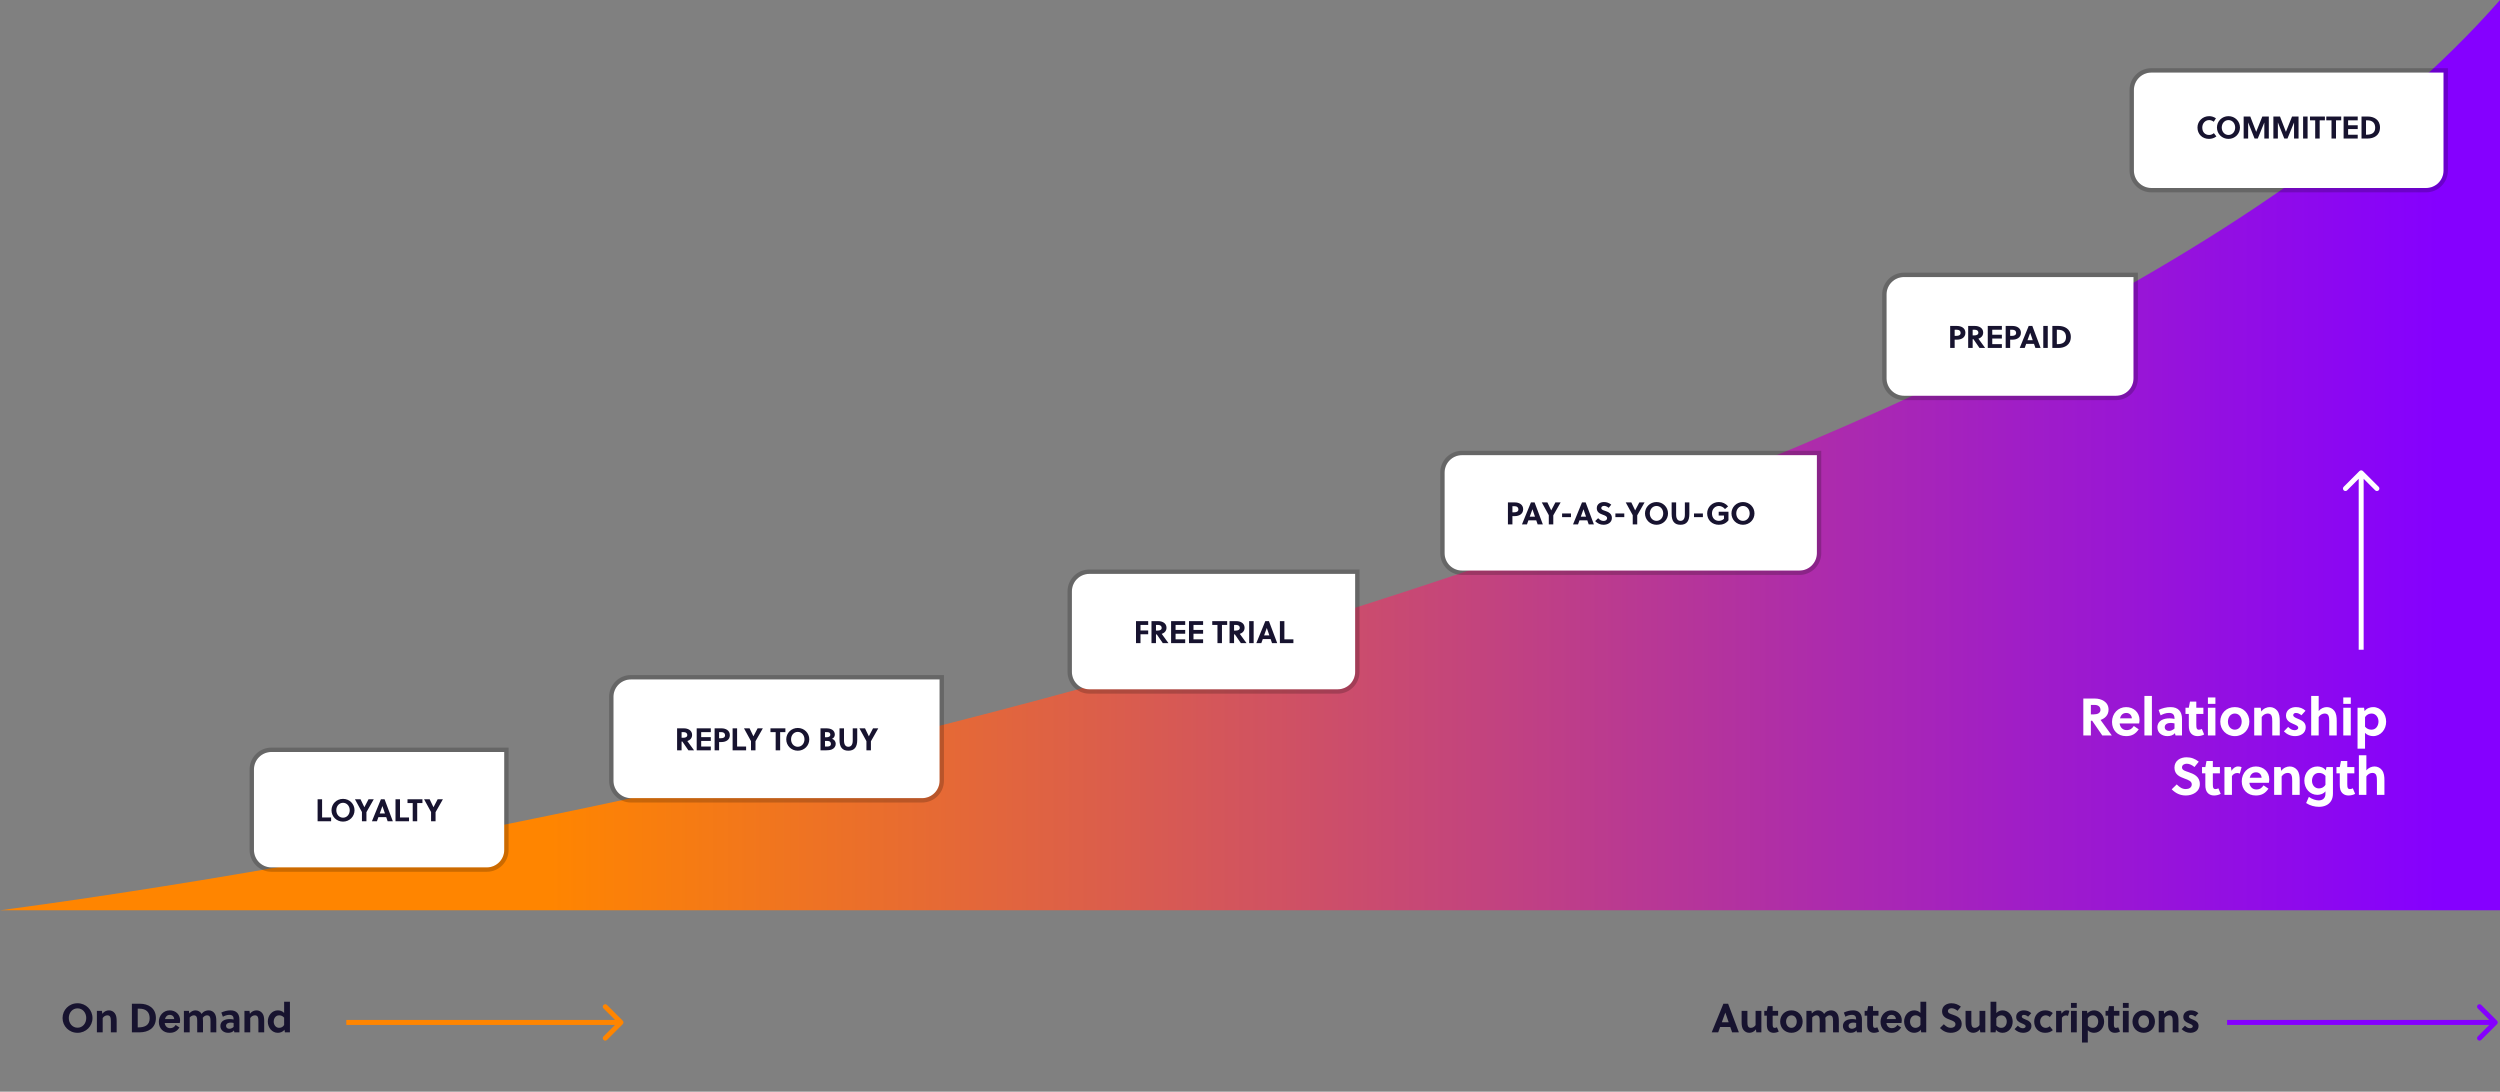 <svg width="758" height="331" viewBox="0 0 758 331" fill="none" xmlns="http://www.w3.org/2000/svg">
<rect x="0" y="0" width="758" height="331" fill="#808080" stroke="none"/>
<path d="M757.09 310.53C757.383 310.237 757.383 309.763 757.09 309.47L752.317 304.697C752.024 304.404 751.549 304.404 751.256 304.697C750.963 304.99 750.963 305.464 751.256 305.757L755.499 310L751.256 314.243C750.963 314.536 750.963 315.01 751.256 315.303C751.549 315.596 752.024 315.596 752.317 315.303L757.09 310.53ZM756.56 309.25L675.257 309.25L675.257 310.75L756.56 310.75L756.56 309.25Z" fill="#8500FF"/>
<path d="M188.816 310.53C189.109 310.237 189.109 309.763 188.816 309.47L184.043 304.697C183.75 304.404 183.275 304.404 182.983 304.697C182.69 304.99 182.69 305.464 182.983 305.757L187.225 310L182.983 314.243C182.69 314.536 182.69 315.01 182.983 315.303C183.275 315.596 183.75 315.596 184.043 315.303L188.816 310.53ZM188.286 309.25L105 309.25L105 310.75L188.286 310.75L188.286 309.25Z" fill="#FF8500"/>
<path d="M758 0C618.983 158.523 194.743 250.051 0 276H758V0Z" fill="url(#paint0_linear_4_692)"/>
<path d="M438 143.29C438 140.369 440.369 138 443.29 138H550.886V167.71C550.886 170.631 548.518 173 545.596 173H443.29C440.368 173 438 170.631 438 167.71V143.29Z" fill="white"/>
<path d="M457.203 152.332V159H458.565V156.485H459.327C460.47 156.485 461.823 155.933 461.823 154.399C461.823 152.884 460.461 152.332 459.327 152.332H457.203ZM458.565 153.484H459.289C459.937 153.484 460.375 153.837 460.375 154.428C460.375 155.094 459.832 155.333 459.108 155.333H458.565V153.484ZM467.79 159L465.285 152.332H464.18L461.456 159H462.97L463.418 157.762H465.79L466.219 159H467.79ZM464.628 154.408H464.637L465.409 156.647H463.818L464.628 154.408ZM470.957 159V156.247L473.186 152.332H471.595L470.338 154.732H470.319L469.166 152.332H467.471L469.595 156.209V159H470.957ZM476.321 156.8V155.675H473.625V156.8H476.321ZM483.273 159L480.767 152.332H479.662L476.938 159H478.453L478.9 157.762H481.272L481.701 159H483.273ZM480.11 154.408H480.12L480.891 156.647H479.3L480.11 154.408ZM487.754 153.98L488.535 153.008C487.859 152.494 487.183 152.218 486.325 152.218C485.22 152.218 484.144 152.818 484.144 154.085C484.144 155.361 485.116 155.742 485.982 156.066C486.659 156.314 487.268 156.533 487.268 157.104C487.268 157.695 486.744 157.952 486.211 157.952C485.516 157.952 485.096 157.638 484.554 157.114L483.649 158C484.373 158.724 485.173 159.114 486.202 159.114C487.364 159.114 488.726 158.495 488.726 157.047C488.726 155.647 487.592 155.209 486.649 154.885C486.135 154.704 485.506 154.561 485.506 154.047C485.506 153.608 485.916 153.38 486.373 153.38C486.887 153.38 487.383 153.665 487.754 153.98ZM492.483 156.8V155.675H489.787V156.8H492.483ZM496.407 159V156.247L498.636 152.332H497.046L495.788 154.732H495.769L494.616 152.332H492.921L495.045 156.209V159H496.407ZM504.286 155.666C504.286 156.933 503.429 157.924 502.257 157.924C501.076 157.924 500.219 156.933 500.219 155.666C500.219 154.399 501.076 153.408 502.257 153.408C503.429 153.408 504.286 154.399 504.286 155.666ZM505.744 155.666C505.744 153.761 504.229 152.218 502.257 152.218C500.276 152.218 498.761 153.761 498.761 155.666C498.761 157.571 500.276 159.114 502.257 159.114C504.229 159.114 505.744 157.571 505.744 155.666ZM512.213 152.332H510.85V156.037C510.85 157.314 510.336 157.924 509.526 157.924C508.717 157.924 508.202 157.314 508.202 156.037V152.332H506.84V155.856C506.84 157.952 507.64 159.114 509.507 159.114C511.412 159.114 512.213 157.952 512.213 155.856V152.332ZM516.316 156.8V155.675H513.621V156.8H516.316ZM522.708 156.304V157.304C522.288 157.704 521.707 157.924 521.164 157.924C519.897 157.924 519.069 157 519.069 155.666C519.069 154.399 519.955 153.408 521.164 153.408C521.926 153.408 522.555 153.808 523.022 154.351L523.965 153.532C523.232 152.684 522.288 152.218 521.164 152.218C519.202 152.218 517.611 153.713 517.611 155.666C517.611 157.714 519.145 159.114 521.164 159.114C522.317 159.114 523.374 158.686 524.07 157.752V155.152H521.107V156.304H522.708ZM530.502 155.666C530.502 156.933 529.644 157.924 528.473 157.924C527.291 157.924 526.434 156.933 526.434 155.666C526.434 154.399 527.291 153.408 528.473 153.408C529.644 153.408 530.502 154.399 530.502 155.666ZM531.959 155.666C531.959 153.761 530.445 152.218 528.473 152.218C526.491 152.218 524.977 153.761 524.977 155.666C524.977 157.571 526.491 159.114 528.473 159.114C530.445 159.114 531.959 157.571 531.959 155.666Z" fill="#17132F"/>
<path d="M551.547 138V137.339H550.886H443.29C440.003 137.339 437.339 140.003 437.339 143.29V167.71C437.339 170.997 440.003 173.661 443.29 173.661H545.596C548.883 173.661 551.547 170.997 551.547 167.71V138Z" stroke="black" stroke-opacity="0.2" stroke-width="1.323"/>
<path d="M186 211.29C186 208.369 188.369 206 191.29 206H284.886V236.71C284.886 239.631 282.518 242 279.596 242H191.29C188.368 242 186 239.631 186 236.71V211.29Z" fill="white"/>
<path d="M205.295 220.832V227.5H206.657V224.842H206.895L208.724 227.5H210.439C209.982 226.881 208.991 225.519 208.4 224.69C209.143 224.442 209.848 223.871 209.848 222.832C209.848 221.384 208.486 220.832 207.41 220.832H205.295ZM206.657 221.984H207.372C207.981 221.984 208.391 222.337 208.391 222.861C208.391 223.442 207.876 223.69 207.191 223.69H206.657V221.984ZM215.514 227.5V226.347H212.599V224.642H215.514V223.49H212.599V221.984H215.514V220.832H211.237V227.5H215.514ZM216.668 220.832V227.5H218.03V224.985H218.792C219.935 224.985 221.288 224.433 221.288 222.899C221.288 221.384 219.926 220.832 218.792 220.832H216.668ZM218.03 221.984H218.754C219.402 221.984 219.84 222.337 219.84 222.928C219.84 223.594 219.297 223.833 218.573 223.833H218.03V221.984ZM226.222 227.5V226.347H223.488V220.832H222.126V227.5H226.222ZM229.064 227.5V224.747L231.293 220.832H229.702L228.445 223.232H228.425L227.273 220.832H225.577L227.702 224.709V227.5H229.064ZM238.127 221.984V220.832H233.602V221.984H235.183V227.5H236.545V221.984H238.127ZM243.915 224.166C243.915 225.433 243.058 226.424 241.886 226.424C240.705 226.424 239.848 225.433 239.848 224.166C239.848 222.899 240.705 221.908 241.886 221.908C243.058 221.908 243.915 222.899 243.915 224.166ZM245.373 224.166C245.373 222.261 243.858 220.718 241.886 220.718C239.905 220.718 238.39 222.261 238.39 224.166C238.39 226.071 239.905 227.614 241.886 227.614C243.858 227.614 245.373 226.071 245.373 224.166ZM248.774 220.832V227.5H250.451C251.051 227.5 251.699 227.443 252.203 227.233C252.927 226.928 253.394 226.309 253.394 225.519C253.394 224.814 252.956 224.233 252.28 224.004C252.832 223.756 253.118 223.27 253.118 222.718C253.118 222.118 252.851 221.594 252.337 221.261C251.842 220.937 251.165 220.832 250.527 220.832H248.774ZM250.136 224.652H250.898C251.575 224.652 251.937 224.995 251.937 225.547C251.937 225.89 251.794 226.09 251.556 226.214C251.27 226.357 250.851 226.357 250.451 226.357H250.136V224.652ZM250.136 221.975H250.403C250.832 221.975 251.213 221.975 251.47 222.146C251.632 222.27 251.756 222.461 251.756 222.766C251.756 223.29 251.299 223.547 250.517 223.547H250.136V221.975ZM259.912 220.832H258.55V224.537C258.55 225.814 258.035 226.424 257.225 226.424C256.416 226.424 255.901 225.814 255.901 224.537V220.832H254.539V224.356C254.539 226.452 255.339 227.614 257.206 227.614C259.112 227.614 259.912 226.452 259.912 224.356V220.832ZM264.063 227.5V224.747L266.292 220.832H264.702L263.444 223.232H263.425L262.272 220.832H260.577L262.701 224.709V227.5H264.063Z" fill="#17132F"/>
<path d="M285.547 206V205.339H284.886H191.29C188.003 205.339 185.339 208.003 185.339 211.29V236.71C185.339 239.997 188.003 242.661 191.29 242.661H279.596C282.883 242.661 285.547 239.997 285.547 236.71V206Z" stroke="black" stroke-opacity="0.2" stroke-width="1.323"/>
<path d="M77 233.29C77 230.369 79.368 228 82.29 228H152.886V257.71C152.886 260.631 150.518 263 147.596 263H82.29C79.368 263 77 260.631 77 257.71V233.29Z" fill="white"/>
<path d="M100.393 249V247.847H97.659V242.332H96.297V249H100.393ZM106.037 245.666C106.037 246.933 105.179 247.924 104.007 247.924C102.826 247.924 101.969 246.933 101.969 245.666C101.969 244.399 102.826 243.408 104.007 243.408C105.179 243.408 106.037 244.399 106.037 245.666ZM107.494 245.666C107.494 243.761 105.979 242.218 104.007 242.218C102.026 242.218 100.511 243.761 100.511 245.666C100.511 247.571 102.026 249.114 104.007 249.114C105.979 249.114 107.494 247.571 107.494 245.666ZM111.102 249V246.247L113.331 242.332H111.74L110.483 244.732H110.464L109.311 242.332H107.616L109.74 246.209V249H111.102ZM119.104 249L116.598 242.332H115.493L112.769 249H114.284L114.731 247.762H117.103L117.532 249H119.104ZM115.941 244.408H115.951L116.722 246.647H115.131L115.941 244.408ZM124.013 249V247.847H121.279V242.332H119.917V249H124.013ZM128.08 243.484V242.332H123.555V243.484H125.136V249H126.498V243.484H128.08ZM132.062 249V246.247L134.291 242.332H132.7L131.442 244.732H131.423L130.271 242.332H128.575L130.699 246.209V249H132.062Z" fill="#17132F"/>
<path d="M153.547 228V227.339H152.886H82.29C79.003 227.339 76.339 230.003 76.339 233.29V257.71C76.339 260.997 79.003 263.661 82.29 263.661H147.596C150.883 263.661 153.547 260.997 153.547 257.71V228Z" stroke="black" stroke-opacity="0.2" stroke-width="1.323"/>
<path d="M572 89.29C572 86.368 574.369 84 577.29 84H646.886V114.71C646.886 117.631 644.518 120 641.596 120H577.29C574.368 120 572 117.631 572 114.71V89.29Z" fill="white"/>
<path d="M591.29 98.832V105.5H592.652V102.985H593.414C594.557 102.985 595.91 102.433 595.91 100.899C595.91 99.384 594.548 98.832 593.414 98.832H591.29ZM592.652 99.984H593.376C594.024 99.984 594.462 100.337 594.462 100.928C594.462 101.594 593.919 101.833 593.195 101.833H592.652V99.984ZM596.748 98.832V105.5H598.11V102.842H598.349L600.178 105.5H601.892C601.435 104.881 600.444 103.519 599.854 102.69C600.597 102.442 601.302 101.871 601.302 100.832C601.302 99.384 599.939 98.832 598.863 98.832H596.748ZM598.11 99.984H598.825C599.435 99.984 599.844 100.337 599.844 100.861C599.844 101.442 599.33 101.69 598.644 101.69H598.11V99.984ZM606.968 105.5V104.347H604.053V102.642H606.968V101.49H604.053V99.984H606.968V98.832H602.69V105.5H606.968ZM608.121 98.832V105.5H609.483V102.985H610.245C611.388 102.985 612.741 102.433 612.741 100.899C612.741 99.384 611.379 98.832 610.245 98.832H608.121ZM609.483 99.984H610.207C610.855 99.984 611.293 100.337 611.293 100.928C611.293 101.594 610.75 101.833 610.026 101.833H609.483V99.984ZM618.709 105.5L616.203 98.832H615.098L612.374 105.5H613.889L614.336 104.262H616.708L617.137 105.5H618.709ZM615.546 100.908H615.556L616.327 103.147H614.736L615.546 100.908ZM620.884 105.5V98.832H619.522V105.5H620.884ZM622.273 105.5H624.13C625.959 105.5 627.874 104.605 627.874 102.137C627.874 99.727 625.94 98.832 624.216 98.832H622.273V105.5ZM623.635 99.984H624.054C625.55 99.984 626.417 100.756 626.417 102.223C626.417 103.795 625.35 104.347 623.788 104.347H623.635V99.984Z" fill="#17132F"/>
<path d="M647.547 84V83.339H646.886H577.29C574.003 83.339 571.339 86.003 571.339 89.29V114.71C571.339 117.997 574.003 120.661 577.29 120.661H641.596C644.883 120.661 647.547 117.997 647.547 114.71V84Z" stroke="black" stroke-opacity="0.2" stroke-width="1.323"/>
<path d="M647 27.29C647 24.369 649.369 22 652.29 22H740.886V51.71C740.886 54.632 738.518 57 735.596 57H652.29C649.368 57 647 54.632 647 51.71V27.29Z" fill="white"/>
<path d="M667.731 38.666C667.731 37.399 668.617 36.408 669.827 36.408C670.341 36.408 670.817 36.618 671.218 36.923L671.875 35.865C671.218 35.456 670.589 35.218 669.827 35.218C667.864 35.218 666.274 36.713 666.274 38.666C666.274 40.705 667.769 42.114 669.77 42.114C670.589 42.114 671.36 41.857 672.008 41.362L671.246 40.371C670.836 40.724 670.332 40.924 669.827 40.924C668.522 40.924 667.731 40 667.731 38.666ZM677.704 38.666C677.704 39.933 676.846 40.924 675.675 40.924C674.493 40.924 673.636 39.933 673.636 38.666C673.636 37.399 674.493 36.408 675.675 36.408C676.846 36.408 677.704 37.399 677.704 38.666ZM679.161 38.666C679.161 36.761 677.646 35.218 675.675 35.218C673.693 35.218 672.179 36.761 672.179 38.666C672.179 40.571 673.693 42.114 675.675 42.114C677.646 42.114 679.161 40.571 679.161 38.666ZM686.544 37.132V42H687.906V35.332H685.935L684.077 39.98L682.286 35.332H680.276V42H681.638V37.113L683.582 42H684.553L686.544 37.132ZM695.556 37.132V42H696.918V35.332H694.947L693.089 39.98L691.298 35.332H689.288V42H690.65V37.113L692.594 42H693.565L695.556 37.132ZM699.662 42V35.332H698.3V42H699.662ZM704.91 36.484V35.332H700.385V36.484H701.966V42H703.328V36.484H704.91ZM709.856 36.484V35.332H705.332V36.484H706.913V42H708.275V36.484H709.856ZM714.86 42V40.847H711.945V39.142H714.86V37.99H711.945V36.484H714.86V35.332H710.582V42H714.86ZM716.013 42H717.87C719.699 42 721.614 41.105 721.614 38.637C721.614 36.227 719.68 35.332 717.956 35.332H716.013V42ZM717.375 36.484H717.794C719.29 36.484 720.157 37.256 720.157 38.723C720.157 40.295 719.09 40.847 717.528 40.847H717.375V36.484Z" fill="#17132F"/>
<path d="M741.547 22V21.339H740.886H652.29C649.003 21.339 646.339 24.003 646.339 27.29V51.71C646.339 54.997 649.003 57.661 652.29 57.661H735.596C738.883 57.661 741.547 54.997 741.547 51.71V22Z" stroke="black" stroke-opacity="0.2" stroke-width="1.323"/>
<path d="M325 179.29C325 176.369 327.369 174 330.29 174H410.886V203.71C410.886 206.631 408.518 209 405.596 209H330.29C327.368 209 325 206.631 325 203.71V179.29Z" fill="white"/>
<path d="M348.131 192.314V191.161H345.797V189.484H348.131V188.332H344.435V195H345.797V192.314H348.131ZM349.13 188.332V195H350.493V192.342H350.731L352.56 195H354.274C353.817 194.381 352.826 193.019 352.236 192.19C352.979 191.942 353.684 191.371 353.684 190.332C353.684 188.884 352.322 188.332 351.245 188.332H349.13ZM350.493 189.484H351.207C351.817 189.484 352.226 189.837 352.226 190.361C352.226 190.942 351.712 191.19 351.026 191.19H350.493V189.484ZM359.35 195V193.847H356.435V192.142H359.35V190.99H356.435V189.484H359.35V188.332H355.073V195H359.35ZM364.78 195V193.847H361.865V192.142H364.78V190.99H361.865V189.484H364.78V188.332H360.503V195H364.78ZM372.078 189.484V188.332H367.553V189.484H369.134V195H370.497V189.484H372.078ZM372.804 188.332V195H374.166V192.342H374.404L376.233 195H377.948C377.491 194.381 376.5 193.019 375.909 192.19C376.652 191.942 377.357 191.371 377.357 190.332C377.357 188.884 375.995 188.332 374.919 188.332H372.804ZM374.166 189.484H374.881C375.49 189.484 375.9 189.837 375.9 190.361C375.9 190.942 375.385 191.19 374.7 191.19H374.166V189.484ZM380.108 195V188.332H378.746V195H380.108ZM387.25 195L384.745 188.332H383.64L380.915 195H382.43L382.878 193.762H385.25L385.678 195H387.25ZM384.087 190.408H384.097L384.868 192.647H383.278L384.087 190.408ZM392.159 195V193.847H389.425V188.332H388.063V195H392.159Z" fill="#17132F"/>
<path d="M411.547 174V173.339H410.886H330.29C327.003 173.339 324.339 176.003 324.339 179.29V203.71C324.339 206.997 327.003 209.661 330.29 209.661H405.596C408.883 209.661 411.547 206.997 411.547 203.71V174Z" stroke="black" stroke-opacity="0.2" stroke-width="1.323"/>
<path d="M631.664 211.8V223H633.952V218.536H634.352L637.424 223H640.304C639.536 221.96 637.872 219.672 636.88 218.28C638.128 217.864 639.312 216.904 639.312 215.16C639.312 212.728 637.024 211.8 635.216 211.8H631.664ZM633.952 213.736H635.152C636.176 213.736 636.864 214.328 636.864 215.208C636.864 216.184 636 216.6 634.848 216.6H633.952V213.736ZM648.586 219.352C648.65 219.016 648.698 218.616 648.698 218.28C648.698 216.04 646.97 214.392 644.634 214.392C642.218 214.392 640.362 216.344 640.362 218.888C640.362 221.416 642.074 223.192 644.618 223.192C646.426 223.192 647.498 222.52 648.458 221.128L646.97 220.12C646.426 220.92 645.866 221.368 644.778 221.368C643.578 221.368 642.826 220.504 642.666 219.352H648.586ZM642.778 217.8C643.018 216.856 643.61 216.168 644.698 216.168C645.626 216.168 646.33 216.792 646.378 217.8H642.778ZM652.457 211H650.185V223H652.457V211ZM661.581 223V217.944C661.581 215.752 660.445 214.392 658.109 214.392C656.861 214.392 655.565 214.728 654.493 215.256L655.101 216.888C655.837 216.504 656.685 216.152 657.645 216.152C658.877 216.152 659.309 216.792 659.309 217.848V217.976C658.781 217.864 658.253 217.8 657.789 217.8C656.045 217.8 654.125 218.456 654.125 220.52C654.125 222.248 655.581 223.192 657.149 223.192C658.045 223.192 658.893 222.952 659.437 222.28L659.613 223H661.581ZM659.309 220.888C658.829 221.32 658.285 221.608 657.629 221.608C656.957 221.608 656.349 221.224 656.349 220.488C656.349 219.496 657.325 219.192 658.157 219.192C658.509 219.192 658.877 219.24 659.309 219.336V220.888ZM668.064 216.472V214.584H665.92V212.728H664L663.648 214.584H662.64V216.472H663.648V219.976C663.648 220.472 663.68 220.968 663.808 221.384C664.112 222.472 664.992 223.192 666.304 223.192C666.96 223.192 667.76 223.016 668.304 222.696L667.6 221.016C667.312 221.16 667.04 221.256 666.688 221.256C666.208 221.256 666.016 220.952 665.952 220.456C665.92 220.216 665.92 219.992 665.92 219.736V216.472H668.064ZM671.711 223V214.584H669.439V223H671.711ZM671.711 213.416V211.48H669.439V213.416H671.711ZM677.603 214.392C675.027 214.392 673.187 216.312 673.187 218.792C673.187 221.272 675.027 223.192 677.603 223.192C680.163 223.192 682.003 221.272 682.003 218.792C682.003 216.312 680.163 214.392 677.603 214.392ZM679.683 218.792C679.683 220.168 678.851 221.24 677.603 221.24C676.355 221.24 675.507 220.168 675.507 218.792C675.507 217.416 676.355 216.344 677.603 216.344C678.851 216.344 679.683 217.416 679.683 218.792ZM683.478 214.584V223H685.75V217.416C686.166 216.728 686.902 216.344 687.574 216.344C688.07 216.344 688.486 216.52 688.694 216.936C688.934 217.416 688.95 218.12 688.95 218.744V223H691.222V218.632C691.222 217.432 691.126 216.344 690.47 215.496C689.942 214.824 689.142 214.392 688.23 214.392C687.302 214.392 686.294 214.792 685.622 215.736L685.446 214.584H683.478ZM699.033 215.496C698.249 214.76 697.241 214.392 696.121 214.392C694.585 214.392 693.113 215.256 693.113 216.968C693.113 218.44 694.217 219.016 695.225 219.448C696.057 219.816 696.825 220.072 696.825 220.664C696.825 221.176 696.217 221.4 695.753 221.4C694.937 221.4 694.409 221.032 693.769 220.408L692.473 221.752C693.401 222.68 694.553 223.192 695.865 223.192C697.497 223.192 699.097 222.344 699.097 220.488C699.097 218.888 697.721 218.344 696.633 217.896C695.929 217.608 695.305 217.336 695.305 216.808C695.305 216.408 695.689 216.168 696.121 216.168C696.761 216.168 697.353 216.488 697.785 216.872L699.033 215.496ZM703.024 211H700.752V223H703.024V217.416C703.44 216.728 704.176 216.344 704.848 216.344C705.344 216.344 705.76 216.52 705.968 216.936C706.208 217.416 706.224 218.12 706.224 218.744V223H708.496V218.632C708.496 217.432 708.4 216.344 707.744 215.496C707.216 214.824 706.416 214.392 705.504 214.392C704.64 214.392 703.696 214.76 703.024 215.576V211ZM712.755 223V214.584H710.483V223H712.755ZM712.755 213.416V211.48H710.483V213.416H712.755ZM714.807 214.584V227H717.079V222.184C717.719 222.92 718.727 223.192 719.543 223.192C721.815 223.192 723.479 221.192 723.479 218.824C723.479 216.376 721.799 214.392 719.559 214.392C718.695 214.392 717.559 214.712 716.951 215.624L716.775 214.584H714.807ZM717.079 217.464C717.575 216.632 718.343 216.344 719.063 216.344C720.375 216.344 721.159 217.512 721.159 218.76C721.159 219.944 720.487 221.24 719.031 221.24C718.311 221.24 717.639 221 717.079 220.328V217.464ZM665.358 232.568L666.67 230.936C665.534 230.072 664.398 229.608 662.958 229.608C661.102 229.608 659.294 230.616 659.294 232.744C659.294 234.888 660.926 235.528 662.382 236.072C663.518 236.488 664.542 236.856 664.542 237.816C664.542 238.808 663.662 239.24 662.766 239.24C661.598 239.24 660.894 238.712 659.982 237.832L658.462 239.32C659.678 240.536 661.022 241.192 662.75 241.192C664.702 241.192 666.99 240.152 666.99 237.72C666.99 235.368 665.086 234.632 663.502 234.088C662.638 233.784 661.582 233.544 661.582 232.68C661.582 231.944 662.27 231.56 663.038 231.56C663.902 231.56 664.734 232.04 665.358 232.568ZM673.076 234.472V232.584H670.932V230.728H669.012L668.66 232.584H667.652V234.472H668.66V237.976C668.66 238.472 668.692 238.968 668.82 239.384C669.124 240.472 670.004 241.192 671.316 241.192C671.972 241.192 672.772 241.016 673.316 240.696L672.612 239.016C672.324 239.16 672.052 239.256 671.7 239.256C671.22 239.256 671.028 238.952 670.964 238.456C670.932 238.216 670.932 237.992 670.932 237.736V234.472H673.076ZM676.419 232.584H674.451V241H676.723V235.304C677.059 234.744 677.651 234.376 678.307 234.376C678.595 234.376 678.867 234.44 679.107 234.568L679.651 232.584C679.347 232.472 678.979 232.392 678.563 232.392C677.731 232.392 677.075 232.92 676.595 233.704L676.419 232.584ZM687.923 237.352C687.987 237.016 688.035 236.616 688.035 236.28C688.035 234.04 686.307 232.392 683.971 232.392C681.555 232.392 679.699 234.344 679.699 236.888C679.699 239.416 681.411 241.192 683.955 241.192C685.763 241.192 686.835 240.52 687.795 239.128L686.307 238.12C685.763 238.92 685.203 239.368 684.115 239.368C682.915 239.368 682.163 238.504 682.003 237.352H687.923ZM682.115 235.8C682.355 234.856 682.947 234.168 684.035 234.168C684.963 234.168 685.667 234.792 685.715 235.8H682.115ZM689.522 232.584V241H691.794V235.416C692.21 234.728 692.946 234.344 693.618 234.344C694.114 234.344 694.53 234.52 694.738 234.936C694.978 235.416 694.994 236.12 694.994 236.744V241H697.266V236.632C697.266 235.432 697.17 234.344 696.514 233.496C695.986 232.824 695.186 232.392 694.274 232.392C693.346 232.392 692.338 232.792 691.666 233.736L691.49 232.584H689.522ZM707.348 232.584H705.38L705.188 233.576C704.58 232.696 703.476 232.392 702.628 232.392C700.34 232.392 698.676 234.312 698.676 236.664C698.676 239.096 700.372 241 702.596 241C703.412 241 704.452 240.728 705.076 239.928V240.696C705.076 242.04 704.212 242.68 703.028 242.68C702.196 242.68 701.012 242.328 700.052 241.608L699.22 243.48C700.404 244.264 701.812 244.632 703.108 244.632C704.644 244.632 706.084 244.072 706.82 242.792C707.172 242.2 707.348 241.464 707.348 240.552V232.584ZM705.076 237.944C704.58 238.776 703.796 239.048 703.092 239.048C701.796 239.048 700.996 237.96 700.996 236.728C700.996 235.56 701.668 234.344 703.124 234.344C703.828 234.344 704.5 234.584 705.076 235.256V237.944ZM713.839 234.472V232.584H711.695V230.728H709.775L709.423 232.584H708.415V234.472H709.423V237.976C709.423 238.472 709.455 238.968 709.583 239.384C709.887 240.472 710.767 241.192 712.079 241.192C712.735 241.192 713.535 241.016 714.079 240.696L713.375 239.016C713.087 239.16 712.815 239.256 712.463 239.256C711.983 239.256 711.791 238.952 711.727 238.456C711.695 238.216 711.695 237.992 711.695 237.736V234.472H713.839ZM717.485 229H715.213V241H717.485V235.416C717.901 234.728 718.637 234.344 719.309 234.344C719.805 234.344 720.221 234.52 720.429 234.936C720.669 235.416 720.685 236.12 720.685 236.744V241H722.957V236.632C722.957 235.432 722.861 234.344 722.205 233.496C721.677 232.824 720.877 232.392 719.965 232.392C719.101 232.392 718.157 232.76 717.485 233.576V229Z" fill="white"/>
<path d="M26.147 308.667C26.147 310.314 25.033 311.601 23.51 311.601C21.975 311.601 20.861 310.314 20.861 308.667C20.861 307.021 21.975 305.733 23.51 305.733C25.033 305.733 26.147 307.021 26.147 308.667ZM28.041 308.667C28.041 306.192 26.073 304.186 23.51 304.186C20.935 304.186 18.967 306.192 18.967 308.667C18.967 311.143 20.935 313.149 23.51 313.149C26.073 313.149 28.041 311.143 28.041 308.667ZM29.378 306.489V313H31.136V308.68C31.458 308.147 32.028 307.85 32.548 307.85C32.931 307.85 33.253 307.986 33.414 308.308C33.6 308.68 33.612 309.224 33.612 309.707V313H35.37V309.621C35.37 308.692 35.296 307.85 34.788 307.194C34.38 306.674 33.761 306.34 33.055 306.34C32.337 306.34 31.557 306.65 31.037 307.38L30.901 306.489H29.378ZM39.989 313H42.403C44.78 313 47.268 311.836 47.268 308.63C47.268 305.498 44.755 304.335 42.515 304.335H39.989V313ZM41.76 305.833H42.304C44.248 305.833 45.374 306.835 45.374 308.742C45.374 310.784 43.988 311.502 41.958 311.502H41.76V305.833ZM54.52 310.178C54.57 309.918 54.607 309.608 54.607 309.348C54.607 307.615 53.27 306.34 51.463 306.34C49.594 306.34 48.158 307.85 48.158 309.819C48.158 311.774 49.482 313.149 51.45 313.149C52.849 313.149 53.679 312.629 54.422 311.552L53.27 310.772C52.849 311.391 52.416 311.737 51.574 311.737C50.646 311.737 50.064 311.069 49.94 310.178H54.52ZM50.027 308.977C50.213 308.246 50.671 307.714 51.512 307.714C52.23 307.714 52.775 308.197 52.812 308.977H50.027ZM65.586 313V309.621C65.586 308.68 65.512 307.838 65.004 307.182C64.596 306.662 63.989 306.34 63.296 306.34C62.59 306.34 61.736 306.563 61.13 307.429C60.795 306.773 60.028 306.34 59.285 306.34C58.641 306.34 57.923 306.625 57.404 307.281L57.28 306.489H55.757V313H57.515V308.494C57.837 308.123 58.332 307.85 58.765 307.85C59.136 307.85 59.434 307.986 59.595 308.296C59.793 308.667 59.793 309.224 59.793 309.707V313H61.55V309.621C61.55 309.262 61.526 308.915 61.489 308.593C61.81 308.123 62.306 307.85 62.764 307.85C63.16 307.85 63.469 307.986 63.63 308.308C63.816 308.68 63.828 309.224 63.828 309.707V313H65.586ZM72.589 313V309.088C72.589 307.392 71.71 306.34 69.903 306.34C68.938 306.34 67.935 306.6 67.105 307.009L67.576 308.271C68.145 307.974 68.801 307.702 69.544 307.702C70.497 307.702 70.832 308.197 70.832 309.014V309.113C70.423 309.026 70.014 308.977 69.655 308.977C68.306 308.977 66.821 309.484 66.821 311.081C66.821 312.418 67.947 313.149 69.16 313.149C69.853 313.149 70.51 312.963 70.93 312.443L71.067 313H72.589ZM70.832 311.366C70.46 311.7 70.039 311.923 69.532 311.923C69.012 311.923 68.541 311.626 68.541 311.056C68.541 310.289 69.296 310.054 69.94 310.054C70.213 310.054 70.497 310.091 70.832 310.165V311.366ZM74.114 306.489V313H75.872V308.68C76.194 308.147 76.763 307.85 77.283 307.85C77.667 307.85 77.989 307.986 78.15 308.308C78.336 308.68 78.348 309.224 78.348 309.707V313H80.106V309.621C80.106 308.692 80.031 307.85 79.524 307.194C79.115 306.674 78.496 306.34 77.791 306.34C77.073 306.34 76.293 306.65 75.773 307.38L75.637 306.489H74.114ZM87.907 313V303.716H86.149V307.12C85.654 306.563 84.874 306.34 84.255 306.34C82.485 306.34 81.197 307.887 81.197 309.72C81.197 311.614 82.509 313.149 84.23 313.149C84.898 313.149 85.777 312.913 86.236 312.195L86.384 313H87.907ZM86.149 310.784C85.765 311.428 85.171 311.638 84.614 311.638C83.611 311.638 82.992 310.722 82.992 309.769C82.992 308.853 83.512 307.85 84.639 307.85C85.183 307.85 85.703 308.036 86.149 308.556V310.784Z" fill="#17132F"/>
<path d="M527.223 313L523.967 304.335H522.531L518.991 313H520.959L521.541 311.391H524.623L525.18 313H527.223ZM523.113 307.033H523.125L524.128 309.942H522.061L523.113 307.033ZM534.049 313V306.489H532.291V310.809C531.97 311.341 531.4 311.638 530.88 311.638C530.497 311.638 530.175 311.502 530.014 311.18C529.828 310.809 529.816 310.264 529.816 309.781V306.489H528.058V309.868C528.058 310.797 528.132 311.638 528.64 312.294C529.048 312.814 529.667 313.149 530.373 313.149C531.091 313.149 531.871 312.839 532.391 312.109L532.527 313H534.049ZM539.127 307.949V306.489H537.468V305.053H535.982L535.71 306.489H534.93V307.949H535.71V310.66C535.71 311.044 535.735 311.428 535.834 311.75C536.069 312.591 536.75 313.149 537.765 313.149C538.273 313.149 538.892 313.012 539.312 312.765L538.768 311.465C538.545 311.576 538.334 311.651 538.062 311.651C537.691 311.651 537.542 311.415 537.493 311.032C537.468 310.846 537.468 310.673 537.468 310.475V307.949H539.127ZM543.161 306.34C541.168 306.34 539.745 307.826 539.745 309.744C539.745 311.663 541.168 313.149 543.161 313.149C545.142 313.149 546.566 311.663 546.566 309.744C546.566 307.826 545.142 306.34 543.161 306.34ZM544.771 309.744C544.771 310.809 544.127 311.638 543.161 311.638C542.196 311.638 541.54 310.809 541.54 309.744C541.54 308.68 542.196 307.85 543.161 307.85C544.127 307.85 544.771 308.68 544.771 309.744ZM557.536 313V309.621C557.536 308.68 557.462 307.838 556.954 307.182C556.546 306.662 555.939 306.34 555.246 306.34C554.54 306.34 553.686 306.563 553.079 307.429C552.745 306.773 551.978 306.34 551.235 306.34C550.591 306.34 549.873 306.625 549.353 307.281L549.23 306.489H547.707V313H549.465V308.494C549.787 308.123 550.282 307.85 550.715 307.85C551.086 307.85 551.383 307.986 551.544 308.296C551.742 308.667 551.742 309.224 551.742 309.707V313H553.5V309.621C553.5 309.262 553.476 308.915 553.438 308.593C553.76 308.123 554.255 307.85 554.713 307.85C555.11 307.85 555.419 307.986 555.58 308.308C555.766 308.68 555.778 309.224 555.778 309.707V313H557.536ZM564.539 313V309.088C564.539 307.392 563.66 306.34 561.853 306.34C560.887 306.34 559.885 306.6 559.055 307.009L559.526 308.271C560.095 307.974 560.751 307.702 561.494 307.702C562.447 307.702 562.781 308.197 562.781 309.014V309.113C562.373 309.026 561.964 308.977 561.605 308.977C560.256 308.977 558.77 309.484 558.77 311.081C558.77 312.418 559.897 313.149 561.11 313.149C561.803 313.149 562.459 312.963 562.88 312.443L563.016 313H564.539ZM562.781 311.366C562.41 311.7 561.989 311.923 561.481 311.923C560.962 311.923 560.491 311.626 560.491 311.056C560.491 310.289 561.246 310.054 561.89 310.054C562.162 310.054 562.447 310.091 562.781 310.165V311.366ZM569.555 307.949V306.489H567.896V305.053H566.411L566.138 306.489H565.359V307.949H566.138V310.66C566.138 311.044 566.163 311.428 566.262 311.75C566.497 312.591 567.178 313.149 568.193 313.149C568.701 313.149 569.32 313.012 569.741 312.765L569.196 311.465C568.973 311.576 568.763 311.651 568.49 311.651C568.119 311.651 567.971 311.415 567.921 311.032C567.896 310.846 567.896 310.673 567.896 310.475V307.949H569.555ZM576.536 310.178C576.585 309.918 576.623 309.608 576.623 309.348C576.623 307.615 575.286 306.34 573.478 306.34C571.609 306.34 570.173 307.85 570.173 309.819C570.173 311.774 571.498 313.149 573.466 313.149C574.865 313.149 575.694 312.629 576.437 311.552L575.286 310.772C574.865 311.391 574.432 311.737 573.59 311.737C572.661 311.737 572.079 311.069 571.956 310.178H576.536ZM572.042 308.977C572.228 308.246 572.686 307.714 573.528 307.714C574.246 307.714 574.791 308.197 574.828 308.977H572.042ZM584.036 313V303.716H582.278V307.12C581.783 306.563 581.003 306.34 580.384 306.34C578.614 306.34 577.327 307.887 577.327 309.72C577.327 311.614 578.639 313.149 580.36 313.149C581.028 313.149 581.907 312.913 582.365 312.195L582.514 313H584.036ZM582.278 310.784C581.895 311.428 581.301 311.638 580.743 311.638C579.741 311.638 579.122 310.722 579.122 309.769C579.122 308.853 579.642 307.85 580.768 307.85C581.313 307.85 581.833 308.036 582.278 308.556V310.784ZM593.526 306.476L594.541 305.214C593.662 304.545 592.783 304.186 591.669 304.186C590.233 304.186 588.834 304.966 588.834 306.612C588.834 308.271 590.097 308.766 591.223 309.187C592.102 309.509 592.894 309.794 592.894 310.537C592.894 311.304 592.213 311.638 591.52 311.638C590.616 311.638 590.072 311.23 589.366 310.549L588.19 311.7C589.131 312.641 590.171 313.149 591.508 313.149C593.018 313.149 594.788 312.344 594.788 310.462C594.788 308.643 593.315 308.073 592.09 307.652C591.421 307.417 590.604 307.231 590.604 306.563C590.604 305.993 591.136 305.696 591.731 305.696C592.399 305.696 593.043 306.068 593.526 306.476ZM601.948 313V306.489H600.19V310.809C599.868 311.341 599.299 311.638 598.779 311.638C598.395 311.638 598.073 311.502 597.912 311.18C597.727 310.809 597.714 310.264 597.714 309.781V306.489H595.956V309.868C595.956 310.797 596.031 311.638 596.538 312.294C596.947 312.814 597.566 313.149 598.271 313.149C598.989 313.149 599.769 312.839 600.289 312.109L600.425 313H601.948ZM603.534 303.716V313H605.057L605.181 312.208C605.651 312.913 606.518 313.149 607.199 313.149C608.957 313.149 610.244 311.601 610.244 309.769C610.244 307.875 608.944 306.34 607.211 306.34C606.58 306.34 605.763 306.563 605.292 307.169V303.716H603.534ZM605.292 308.717C605.676 308.073 606.27 307.85 606.827 307.85C607.842 307.85 608.449 308.754 608.449 309.72C608.449 310.636 607.929 311.638 606.803 311.638C606.245 311.638 605.726 311.453 605.292 310.933V308.717ZM615.883 307.194C615.277 306.625 614.497 306.34 613.63 306.34C612.442 306.34 611.303 307.009 611.303 308.333C611.303 309.472 612.157 309.918 612.937 310.252C613.581 310.537 614.175 310.735 614.175 311.193C614.175 311.589 613.705 311.762 613.346 311.762C612.714 311.762 612.306 311.477 611.811 310.995L610.808 312.034C611.526 312.752 612.417 313.149 613.432 313.149C614.695 313.149 615.933 312.492 615.933 311.056C615.933 309.819 614.868 309.398 614.026 309.051C613.482 308.828 612.999 308.618 612.999 308.209C612.999 307.9 613.296 307.714 613.63 307.714C614.125 307.714 614.583 307.962 614.918 308.259L615.883 307.194ZM621.472 311.143C621.1 311.502 620.704 311.638 620.221 311.638C619.293 311.638 618.563 310.834 618.563 309.744C618.563 308.704 619.256 307.85 620.246 307.85C620.754 307.85 621.15 308.036 621.509 308.37L622.413 307.145C621.769 306.612 621.014 306.34 620.122 306.34C618.142 306.34 616.768 307.85 616.768 309.744C616.768 311.762 618.154 313.149 620.073 313.149C621.001 313.149 621.769 312.913 622.413 312.344L621.472 311.143ZM624.935 306.489H623.412V313H625.17V308.593C625.43 308.16 625.888 307.875 626.395 307.875C626.618 307.875 626.829 307.925 627.014 308.024L627.435 306.489C627.2 306.402 626.915 306.34 626.593 306.34C625.95 306.34 625.442 306.749 625.071 307.355L624.935 306.489ZM629.676 313V306.489H627.918V313H629.676ZM629.676 305.585V304.087H627.918V305.585H629.676ZM631.264 306.489V316.095H633.022V312.369C633.517 312.938 634.297 313.149 634.928 313.149C636.686 313.149 637.973 311.601 637.973 309.769C637.973 307.875 636.674 306.34 634.941 306.34C634.272 306.34 633.393 306.588 632.923 307.293L632.787 306.489H631.264ZM633.022 308.717C633.406 308.073 634 307.85 634.557 307.85C635.572 307.85 636.179 308.754 636.179 309.72C636.179 310.636 635.659 311.638 634.532 311.638C633.975 311.638 633.455 311.453 633.022 310.933V308.717ZM642.598 307.949V306.489H640.939V305.053H639.453L639.181 306.489H638.401V307.949H639.181V310.66C639.181 311.044 639.206 311.428 639.305 311.75C639.54 312.591 640.221 313.149 641.236 313.149C641.744 313.149 642.363 313.012 642.783 312.765L642.239 311.465C642.016 311.576 641.805 311.651 641.533 311.651C641.162 311.651 641.013 311.415 640.964 311.032C640.939 310.846 640.939 310.673 640.939 310.475V307.949H642.598ZM645.419 313V306.489H643.661V313H645.419ZM645.419 305.585V304.087H643.661V305.585H645.419ZM649.978 306.34C647.985 306.34 646.562 307.826 646.562 309.744C646.562 311.663 647.985 313.149 649.978 313.149C651.959 313.149 653.382 311.663 653.382 309.744C653.382 307.826 651.959 306.34 649.978 306.34ZM651.587 309.744C651.587 310.809 650.944 311.638 649.978 311.638C649.013 311.638 648.357 310.809 648.357 309.744C648.357 308.68 649.013 307.85 649.978 307.85C650.944 307.85 651.587 308.68 651.587 309.744ZM654.524 306.489V313H656.281V308.68C656.603 308.147 657.173 307.85 657.693 307.85C658.076 307.85 658.398 307.986 658.559 308.308C658.745 308.68 658.757 309.224 658.757 309.707V313H660.515V309.621C660.515 308.692 660.441 307.85 659.933 307.194C659.525 306.674 658.906 306.34 658.2 306.34C657.482 306.34 656.702 306.65 656.182 307.38L656.046 306.489H654.524ZM666.558 307.194C665.952 306.625 665.172 306.34 664.305 306.34C663.117 306.34 661.978 307.009 661.978 308.333C661.978 309.472 662.832 309.918 663.612 310.252C664.256 310.537 664.85 310.735 664.85 311.193C664.85 311.589 664.379 311.762 664.02 311.762C663.389 311.762 662.981 311.477 662.485 310.995L661.483 312.034C662.201 312.752 663.092 313.149 664.107 313.149C665.37 313.149 666.608 312.492 666.608 311.056C666.608 309.819 665.543 309.398 664.701 309.051C664.157 308.828 663.674 308.618 663.674 308.209C663.674 307.9 663.971 307.714 664.305 307.714C664.8 307.714 665.258 307.962 665.593 308.259L666.558 307.194Z" fill="#17132F"/>
<path d="M716.439 142.827C716.146 142.534 715.671 142.534 715.378 142.827L710.605 147.6C710.312 147.893 710.312 148.368 710.605 148.661C710.898 148.953 711.373 148.953 711.666 148.661L715.908 144.418L720.151 148.661C720.444 148.953 720.919 148.953 721.212 148.661C721.504 148.368 721.504 147.893 721.212 147.6L716.439 142.827ZM715.158 143.357L715.158 197L716.658 197L716.658 143.357L715.158 143.357Z" fill="white"/>
<defs>
<linearGradient id="paint0_linear_4_692" x1="739.575" y1="252.864" x2="166.772" y2="252.864" gradientUnits="userSpaceOnUse">
<stop stop-color="#8500FF"/>
<stop offset="1" stop-color="#FF8500"/>
</linearGradient>
</defs>
</svg>
